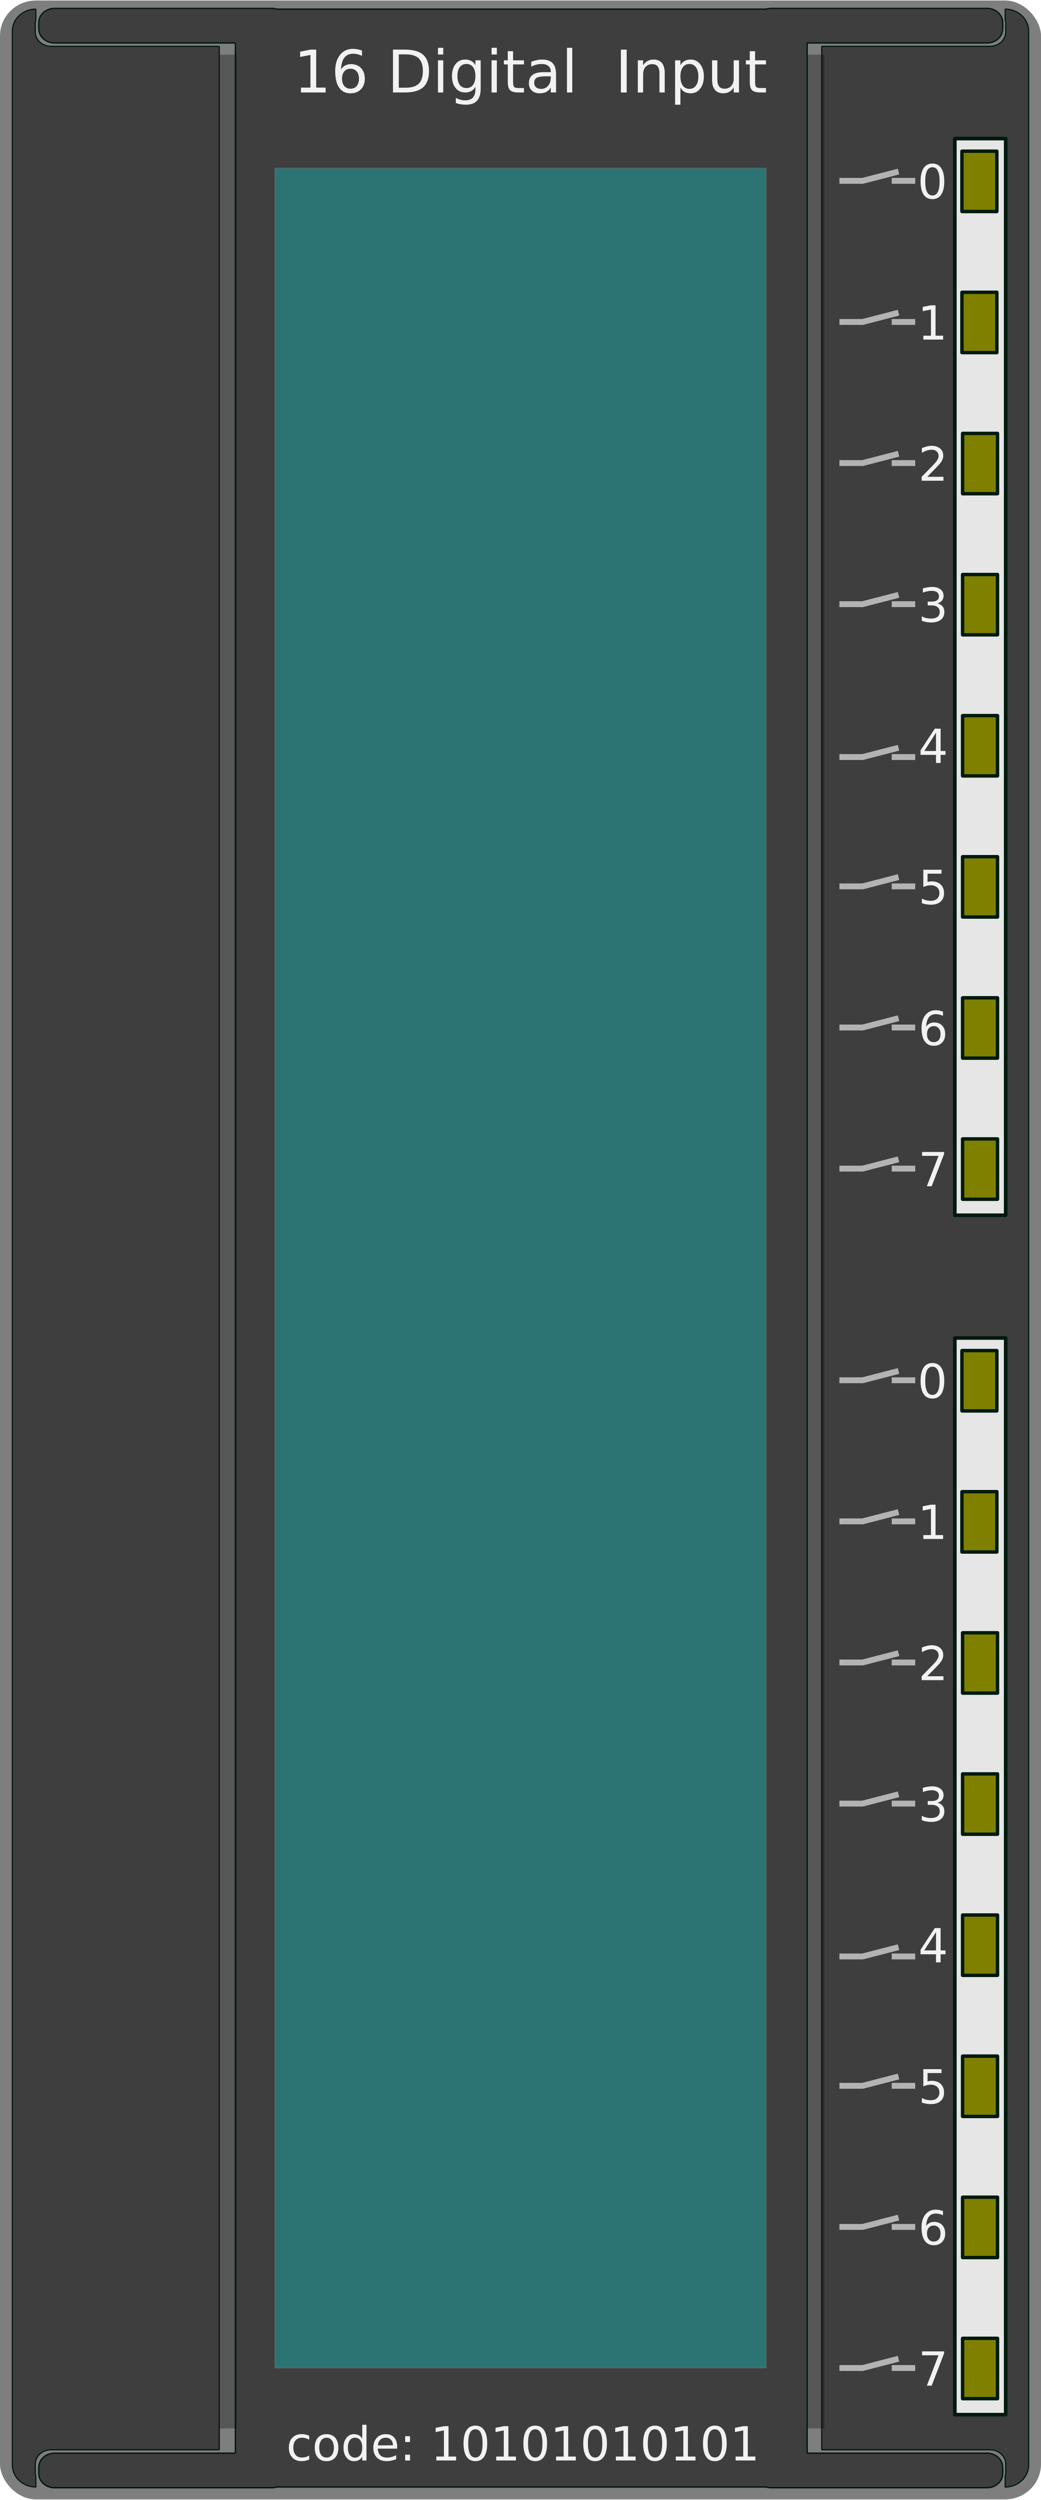 <?xml version="1.0" encoding="UTF-8" standalone="no"?>
<!-- Created with Inkscape (http://www.inkscape.org/) -->
<svg
    xmlns:inkscape="http://www.inkscape.org/namespaces/inkscape"
    xmlns:rdf="http://www.w3.org/1999/02/22-rdf-syntax-ns#"
    xmlns="http://www.w3.org/2000/svg"
    xmlns:sodipodi="http://sodipodi.sourceforge.net/DTD/sodipodi-0.dtd"
    xmlns:cc="http://creativecommons.org/ns#"
    xmlns:xlink="http://www.w3.org/1999/xlink"
    xmlns:dc="http://purl.org/dc/elements/1.1/"
    xmlns:svg="http://www.w3.org/2000/svg"
    xmlns:ns1="http://sozi.baierouge.fr"
    id="svg2"
    sodipodi:docname="S1_Plc_card_DI_16.svg"
    inkscape:export-filename="/Users/marco_mac/Desktop/alimentarore plc.png"
    viewBox="0 0 177.17 425.2"
    inkscape:export-xdpi="90"
    version="1.1"
    inkscape:export-ydpi="90"
    inkscape:version="0.48.1 r9760"
  >
  <title
      id="title3437"
    >PLC 16 Digital Input</title
  >
  <defs
      id="defs4"
    >
    <pattern
        id="pattern7961"
        xlink:href="#pattern5448"
        patternTransform="matrix(.1 0 0 .1 -268.25 154.01)"
        inkscape:collect="always"
    />
    <pattern
        id="Wavy-8"
        width="30.066"
        patternUnits="userSpaceOnUse"
        height="5.181"
      >
      <path
          id="path5179-7"
          style="fill:black"
          d="m7.597 0.061c-2.518-0.248-4.941 0.241-7.607 1.727v1.273c2.783-1.63 5.183-2.009 7.482-1.781 2.298 0.228 4.497 1.081 6.781 1.938 4.567 1.713 9.551 3.458 15.813-0.157l-0.004-1.273c-6.44 3.709-10.816 1.982-15.371 0.273-2.278-0.854-4.576-1.75-7.094-2z"
      />
    </pattern
    >
    <pattern
        id="pattern5448"
        xlink:href="#Wavy-8"
        patternTransform="translate(0 0)"
    />
    <filter
        id="filter4645-9"
        height="2.72"
        width="1.024"
        y="-.86"
        x="-.012"
        inkscape:collect="always"
      >
      <feGaussianBlur
          id="feGaussianBlur4647-6"
          stdDeviation="0.85"
          inkscape:collect="always"
      />
    </filter
    >
  </defs
  >
  <sodipodi:namedview
      id="base"
      inkscape:showpageshadow="false"
      inkscape:zoom="1.7827038"
      borderopacity="1.0"
      inkscape:current-layer="layer6"
      inkscape:cx="-35.105854"
      guidetolerance="10000"
      inkscape:snap-grids="true"
      inkscape:snap-page="true"
      inkscape:window-maximized="1"
      inkscape:snap-bbox="false"
      showgrid="false"
      inkscape:snap-to-guides="true"
      units="mm"
      inkscape:snap-midpoints="true"
      inkscape:snap-global="true"
      showguides="true"
      bordercolor="#666666"
      inkscape:window-x="0"
      inkscape:guide-bbox="true"
      inkscape:snap-bbox-edge-midpoints="true"
      objecttolerance="1"
      inkscape:object-nodes="true"
      inkscape:window-y="0"
      inkscape:window-width="1280"
      inkscape:pageopacity="0.0"
      inkscape:pageshadow="2"
      pagecolor="#ffffff"
      gridtolerance="10"
      inkscape:cy="212.59842"
      inkscape:document-units="px"
      inkscape:bbox-nodes="true"
      inkscape:window-height="976"
      showborder="true"
  />
  <g
      id="layer2"
      inkscape:label="fondo"
      inkscape:groupmode="layer"
    >
    <g
        id="g17893"
      >
      <g
          id="layer4-5"
          inkscape:label="ParteCentrale"
        >
        <g
            id="g4054"
            transform="translate(-240 .086)"
          >
          <rect
              id="rect3184"
              style="opacity:.505;stroke-width:0;fill:#000000"
              rx="6.115"
              ry="6.002"
              height="425.02"
              width="177.17"
              y="-0"
              x="240"
          />
          <rect
              id="rect4042"
              ry=".001"
              style="filter:url(#filter4645-9);fill-opacity:.506;fill:#333333"
              rx=".001"
              transform="matrix(0 -2.41 1.218 0 -685.71 425.47)"
              height="2.371"
              width="167.53"
              y="872.83"
              x="5.193"
          />
          <rect
              id="rect4415-0"
              style="filter:url(#filter4645-9);fill-opacity:.506;fill:#333333"
              transform="matrix(0 -2.41 1.218 0 -785.71 425.47)"
              rx=".001"
              ry=".001"
              height="2.371"
              width="167.53"
              y="872.83"
              x="5.193"
          />
          <path
              id="path4013"
              style="stroke-linejoin:bevel;fill-opacity:.506;stroke-dashoffset:7.087;stroke:#001a0d;stroke-linecap:square;stroke-width:.2;fill:#000000"
              inkscape:connector-curvature="0"
              d="m246.1 1.455c-2.232 0.031-4 1.689-4 3.75v401.25 12.719c0 2.061 1.768 3.719 4 3.75v-1.844c-0.052-0.189-0.094-0.39-0.094-0.594v-1.469c0-1.346 1.192-2.438 2.688-2.438h28.625v-10.125-398.66h-28.625c-1.496 0-2.688-1.091-2.688-2.438v-1.469c0-0.204 0.042-0.404 0.094-0.594v-1.844z"
          />
          <path
              id="path4017"
              style="stroke-linejoin:bevel;fill-opacity:.506;stroke-dashoffset:7.087;stroke:#001a0d;stroke-linecap:square;stroke-width:.2;fill:#000000"
              inkscape:connector-curvature="0"
              d="m411.07 1.455c2.232 0.031 4 1.689 4 3.75v401.25 12.719c0 2.061-1.768 3.719-4 3.75v-1.844c0.052-0.189 0.094-0.39 0.094-0.594v-1.469c0-1.346-1.192-2.438-2.688-2.438h-28.625v-10.125-398.66h28.625c1.496 0 2.688-1.091 2.688-2.438v-1.469c0-0.204-0.042-0.404-0.094-0.594v-1.844z"
          />
          <path
              id="rect3188"
              style="stroke-linejoin:bevel;fill-opacity:.506;stroke-dashoffset:7.087;stroke:#001a0d;stroke-linecap:square;stroke-width:.234;fill:#000000"
              inkscape:connector-curvature="0"
              d="m249.28 1.344c-1.496 0-2.688 1.091-2.688 2.438v1c0 1.346 1.192 2.438 2.688 2.438h30.781v409.94h-30.781c-1.496 0-2.688 1.091-2.688 2.438v1c0 1.346 1.192 2.438 2.688 2.438h37.062c0.28 0 0.527-0.054 0.781-0.125h83.25c0.252 0.071 0.502 0.125 0.781 0.125h36.844c1.487 0 2.656-1.091 2.656-2.438v-1c0-1.346-1.169-2.438-2.656-2.438h-30.625v-409.94h30.625c1.487 0 2.656-1.091 2.656-2.438v-1c0-1.346-1.169-2.438-2.656-2.438h-36.844c-0.279 0-0.529 0.054-0.781 0.125h-83.25c-0.254-0.071-0.501-0.125-0.781-0.125h-37.062z"
          />
        </g
        >
      </g
      >
    </g
    >
  </g
  >
  <g
      id="layer7"
      inkscape:label="text"
      inkscape:groupmode="layer"
    >
    <g
        id="text4950"
        inkscape:transform-center-x="26.87799"
        inkscape:transform-center-y="137.58971"
        style="fill:#f2f2f2"
      >
      <path
          id="path3409"
          d="m51.224 14.899h1.611v-5.561l-1.753 0.352v-0.898l1.743-0.352h0.986v6.46h1.611v0.83h-4.199v-0.83"
      />
      <path
          id="path3411"
          d="m59.652 11.691c-0.443 0-0.794 0.151-1.055 0.454-0.257 0.303-0.386 0.718-0.386 1.245-0 0.524 0.129 0.939 0.386 1.245 0.26 0.303 0.612 0.454 1.055 0.454 0.443 0 0.793-0.151 1.05-0.454 0.26-0.306 0.391-0.721 0.391-1.245-0-0.527-0.13-0.942-0.391-1.245-0.257-0.303-0.607-0.454-1.05-0.454m1.958-3.091v0.898c-0.247-0.117-0.498-0.207-0.752-0.269-0.251-0.062-0.5-0.093-0.747-0.093-0.651 0-1.149 0.22-1.494 0.659-0.342 0.439-0.537 1.103-0.586 1.992 0.192-0.283 0.433-0.5 0.723-0.649 0.29-0.153 0.609-0.229 0.957-0.229 0.732 0 1.31 0.223 1.733 0.669 0.426 0.443 0.64 1.047 0.64 1.812-0 0.749-0.221 1.349-0.664 1.802-0.443 0.452-1.032 0.679-1.768 0.679-0.843 0-1.488-0.322-1.934-0.967-0.446-0.648-0.669-1.585-0.669-2.812-0-1.152 0.273-2.07 0.82-2.754 0.547-0.687 1.281-1.03 2.202-1.03 0.247 0 0.496 0.024 0.747 0.073 0.254 0.049 0.518 0.122 0.791 0.22"
      />
      <path
          id="path3413"
          d="m67.87 9.249v5.669h1.191c1.006 0 1.742-0.228 2.207-0.684 0.469-0.456 0.703-1.175 0.703-2.158-0-0.977-0.234-1.691-0.703-2.144-0.466-0.456-1.201-0.684-2.207-0.684h-1.191m-0.986-0.811h2.026c1.413 0 2.45 0.295 3.11 0.884 0.661 0.586 0.991 1.504 0.991 2.754-0 1.256-0.332 2.179-0.996 2.769-0.664 0.589-1.699 0.884-3.106 0.884h-2.026v-7.29"
      />
      <path
          id="path3415"
          d="m74.54 10.26h0.898v5.469h-0.898v-5.469m0-2.129h0.898v1.138h-0.898v-1.138"
      />
      <path
          id="path3417"
          d="m80.912 12.931c-0-0.651-0.135-1.156-0.405-1.514-0.267-0.358-0.643-0.537-1.128-0.537-0.482 0-0.858 0.179-1.128 0.537-0.267 0.358-0.4 0.863-0.4 1.514-0 0.648 0.133 1.151 0.4 1.509 0.27 0.358 0.646 0.537 1.128 0.537 0.485 0 0.861-0.179 1.128-0.537 0.27-0.358 0.405-0.861 0.405-1.509m0.898 2.119c-0 0.931-0.207 1.623-0.62 2.075-0.413 0.456-1.047 0.684-1.899 0.684-0.316-0-0.614-0.024-0.894-0.073-0.28-0.046-0.552-0.117-0.815-0.215v-0.874c0.264 0.143 0.524 0.249 0.781 0.317s0.519 0.103 0.786 0.103c0.589-0 1.03-0.155 1.323-0.464 0.293-0.306 0.439-0.77 0.439-1.392v-0.444c-0.186 0.322-0.423 0.563-0.713 0.723-0.29 0.16-0.636 0.239-1.04 0.239-0.671 0-1.211-0.256-1.621-0.767-0.41-0.511-0.615-1.188-0.615-2.031-0-0.846 0.205-1.525 0.615-2.036 0.41-0.511 0.951-0.767 1.621-0.767 0.404 0 0.75 0.08 1.04 0.239 0.29 0.16 0.527 0.4 0.713 0.723v-0.83h0.898v4.79"
      />
      <path
          id="path3419"
          d="m83.661 10.26h0.898v5.469h-0.898v-5.469m0-2.129h0.898v1.138h-0.898v-1.138"
      />
      <path
          id="path3421"
          d="m87.323 8.707v1.553h1.851v0.698h-1.851v2.969c-0 0.446 0.06 0.732 0.181 0.859 0.124 0.127 0.373 0.19 0.747 0.19h0.923v0.752h-0.923c-0.693 0-1.172-0.129-1.435-0.386-0.264-0.26-0.396-0.732-0.396-1.416v-2.969h-0.659v-0.698h0.659v-1.553h0.903"
      />
      <path
          id="path3423"
          d="m92.845 12.98c-0.726 0-1.229 0.083-1.509 0.249-0.28 0.166-0.42 0.449-0.42 0.85-0 0.319 0.104 0.573 0.312 0.762 0.212 0.186 0.498 0.278 0.859 0.278 0.498 0 0.897-0.176 1.196-0.527 0.303-0.355 0.454-0.825 0.454-1.411v-0.2h-0.894m1.792-0.371v3.12h-0.898v-0.83c-0.205 0.332-0.461 0.578-0.767 0.737-0.306 0.156-0.68 0.234-1.123 0.234-0.56 0-1.006-0.156-1.338-0.469-0.329-0.316-0.493-0.737-0.493-1.265-0-0.615 0.205-1.079 0.615-1.392 0.413-0.312 1.029-0.469 1.846-0.469h1.26v-0.088c-0-0.413-0.137-0.732-0.41-0.957-0.27-0.228-0.651-0.342-1.143-0.342-0.312 0-0.617 0.037-0.913 0.112-0.296 0.075-0.581 0.187-0.854 0.337v-0.83c0.329-0.127 0.648-0.221 0.957-0.283 0.309-0.065 0.61-0.098 0.903-0.098 0.791 0 1.382 0.205 1.772 0.615 0.391 0.41 0.586 1.032 0.586 1.865"
      />
      <path
          id="path3425"
          d="m96.493 8.131h0.898v7.598h-0.898v-7.598"
      />
      <path
          id="path3427"
          d="m105.67 8.439h0.986v7.29h-0.986v-7.29"
      />
      <path
          id="path3429"
          d="m113.13 12.428v3.301h-0.898v-3.272c0-0.518-0.101-0.905-0.303-1.162-0.202-0.257-0.505-0.386-0.908-0.386-0.485 0-0.868 0.155-1.147 0.464-0.28 0.309-0.42 0.731-0.42 1.265v3.091h-0.903v-5.469h0.903v0.85c0.215-0.329 0.467-0.575 0.757-0.737 0.293-0.163 0.63-0.244 1.011-0.244 0.628 0 1.103 0.195 1.426 0.586 0.322 0.387 0.483 0.959 0.483 1.714"
      />
      <path
          id="path3431"
          d="m115.8 14.909v2.9h-0.903v-7.549h0.903v0.83c0.189-0.326 0.426-0.566 0.713-0.723 0.29-0.16 0.635-0.239 1.035-0.239 0.664 0 1.203 0.264 1.616 0.791 0.417 0.527 0.625 1.221 0.625 2.08-0 0.859-0.208 1.553-0.625 2.08-0.413 0.527-0.952 0.791-1.616 0.791-0.4 0-0.745-0.078-1.035-0.234-0.286-0.16-0.524-0.402-0.713-0.728m3.057-1.909c-0-0.661-0.137-1.178-0.41-1.553-0.27-0.378-0.643-0.566-1.118-0.566-0.475 0-0.85 0.189-1.123 0.566-0.27 0.374-0.405 0.892-0.405 1.553 0 0.661 0.135 1.18 0.405 1.558 0.273 0.374 0.648 0.562 1.123 0.562 0.475 0 0.848-0.187 1.118-0.562 0.273-0.378 0.41-0.897 0.41-1.558"
      />
      <path
          id="path3433"
          d="m121.19 13.571v-3.311h0.898v3.276c0 0.518 0.101 0.907 0.303 1.167 0.202 0.257 0.505 0.386 0.908 0.386 0.485 0 0.868-0.155 1.147-0.464 0.283-0.309 0.425-0.731 0.425-1.265v-3.101h0.898v5.469h-0.898v-0.84c-0.218 0.332-0.472 0.579-0.762 0.742-0.286 0.16-0.62 0.239-1.001 0.239-0.628 0-1.105-0.195-1.431-0.586-0.326-0.391-0.488-0.962-0.488-1.714"
      />
      <path
          id="path3435"
          d="m128.51 8.707v1.553h1.851v0.698h-1.851v2.969c0 0.446 0.06 0.732 0.181 0.859 0.124 0.127 0.373 0.19 0.747 0.19h0.923v0.752h-0.923c-0.693 0-1.172-0.129-1.436-0.386-0.264-0.26-0.396-0.732-0.396-1.416v-2.969h-0.659v-0.698h0.659v-1.553h0.903"
      />
    </g
    >
    <g
        id="text4954"
        inkscape:transform-center-x="26.87799"
        inkscape:transform-center-y="137.58971"
        style="fill:#f2f2f2"
      >
      <path
          id="path3376"
          d="m52.625 414.28v0.672c-0.203-0.112-0.408-0.195-0.613-0.25-0.203-0.057-0.409-0.086-0.617-0.086-0.466 0-0.828 0.148-1.086 0.445-0.258 0.294-0.387 0.708-0.387 1.242-0 0.534 0.129 0.949 0.387 1.246 0.258 0.294 0.62 0.441 1.086 0.441 0.208 0 0.414-0.027 0.617-0.082 0.206-0.057 0.41-0.142 0.613-0.254v0.664c-0.201 0.094-0.409 0.164-0.625 0.211-0.214 0.047-0.441 0.07-0.684 0.07-0.659 0-1.182-0.207-1.57-0.621-0.388-0.414-0.582-0.973-0.582-1.676 0-0.714 0.195-1.275 0.586-1.684 0.393-0.409 0.931-0.613 1.613-0.613 0.221 0 0.438 0.023 0.648 0.07 0.211 0.044 0.415 0.112 0.613 0.203"
      />
      <path
          id="path3378"
          d="m55.578 414.62c-0.385 0-0.69 0.151-0.914 0.453-0.224 0.299-0.336 0.711-0.336 1.234-0 0.523 0.111 0.936 0.332 1.238 0.224 0.299 0.53 0.449 0.918 0.449 0.383 0 0.686-0.151 0.91-0.453 0.224-0.302 0.336-0.714 0.336-1.234-0-0.518-0.112-0.928-0.336-1.23-0.224-0.305-0.527-0.457-0.91-0.457m0-0.609c0.625 0 1.116 0.203 1.473 0.609 0.357 0.406 0.535 0.969 0.535 1.688-0 0.716-0.178 1.279-0.535 1.688-0.357 0.406-0.848 0.609-1.473 0.609-0.628 0-1.12-0.203-1.477-0.609-0.354-0.409-0.531-0.971-0.531-1.688 0-0.719 0.177-1.281 0.531-1.688 0.357-0.406 0.849-0.609 1.477-0.609"
      />
      <path
          id="path3380"
          d="m61.652 414.78v-2.367h0.719v6.078h-0.719v-0.656c-0.151 0.26-0.342 0.454-0.574 0.582-0.229 0.125-0.505 0.188-0.828 0.188-0.529 0-0.96-0.211-1.293-0.633-0.331-0.422-0.496-0.977-0.496-1.664 0-0.688 0.165-1.242 0.496-1.664 0.333-0.422 0.764-0.633 1.293-0.633 0.323 0 0.599 0.064 0.828 0.191 0.232 0.125 0.423 0.318 0.574 0.578m-2.449 1.527c-0 0.529 0.108 0.944 0.324 1.246 0.219 0.299 0.518 0.449 0.898 0.449s0.68-0.15 0.898-0.449c0.219-0.302 0.328-0.717 0.328-1.246-0-0.529-0.109-0.943-0.328-1.242-0.219-0.302-0.518-0.453-0.898-0.453s-0.68 0.151-0.898 0.453c-0.216 0.299-0.324 0.714-0.324 1.242"
      />
      <path
          id="path3382"
          d="m67.594 416.12v0.352h-3.305c0.031 0.495 0.18 0.872 0.445 1.133 0.268 0.258 0.641 0.387 1.117 0.387 0.276 0 0.543-0.034 0.801-0.102 0.26-0.068 0.518-0.169 0.773-0.305v0.68c-0.258 0.109-0.522 0.193-0.793 0.25-0.271 0.057-0.546 0.086-0.824 0.086-0.698 0-1.251-0.203-1.66-0.609-0.406-0.406-0.609-0.956-0.609-1.648 0-0.716 0.193-1.284 0.578-1.703 0.388-0.422 0.91-0.633 1.566-0.633 0.589 0 1.053 0.19 1.395 0.57 0.344 0.378 0.516 0.892 0.516 1.543m-0.719-0.211c-0.005-0.393-0.116-0.707-0.332-0.941-0.214-0.234-0.497-0.352-0.852-0.352-0.401 0-0.723 0.113-0.965 0.34-0.24 0.227-0.378 0.546-0.414 0.957l2.562-0.004"
      />
      <path
          id="path3384"
          d="m68.957 417.5h0.824v0.992h-0.824v-0.992m0-3.144h0.824v0.992h-0.824v-0.992"
      />
      <path
          id="path3386"
          d="m74.262 417.82h1.289v-4.449l-1.402 0.281v-0.719l1.395-0.281h0.789v5.168h1.289v0.664h-3.359v-0.664"
      />
      <path
          id="path3388"
          d="m80.906 413.18c-0.406 0-0.712 0.201-0.918 0.602-0.203 0.398-0.305 0.999-0.305 1.801-0 0.799 0.102 1.4 0.305 1.801 0.206 0.398 0.512 0.598 0.918 0.598 0.409 0 0.715-0.199 0.918-0.598 0.206-0.401 0.309-1.001 0.309-1.801-0-0.802-0.103-1.402-0.309-1.801-0.203-0.401-0.509-0.602-0.918-0.602m0-0.625c0.654 0 1.152 0.259 1.496 0.777 0.346 0.516 0.52 1.266 0.52 2.25-0 0.982-0.173 1.732-0.52 2.25-0.344 0.516-0.842 0.773-1.496 0.773s-1.154-0.258-1.5-0.773c-0.344-0.518-0.516-1.268-0.516-2.25-0-0.984 0.172-1.734 0.516-2.25 0.346-0.518 0.846-0.777 1.5-0.777"
      />
      <path
          id="path3390"
          d="m84.449 417.82h1.289v-4.449l-1.402 0.281v-0.719l1.395-0.281h0.789v5.168h1.289v0.664h-3.359v-0.664"
      />
      <path
          id="path3392"
          d="m91.094 413.18c-0.406 0-0.712 0.201-0.918 0.602-0.203 0.398-0.305 0.999-0.305 1.801-0 0.799 0.102 1.4 0.305 1.801 0.206 0.398 0.512 0.598 0.918 0.598 0.409 0 0.715-0.199 0.918-0.598 0.206-0.401 0.309-1.001 0.309-1.801-0-0.802-0.103-1.402-0.309-1.801-0.203-0.401-0.509-0.602-0.918-0.602m0-0.625c0.654 0 1.152 0.259 1.496 0.777 0.346 0.516 0.52 1.266 0.52 2.25-0 0.982-0.173 1.732-0.52 2.25-0.344 0.516-0.842 0.773-1.496 0.773s-1.154-0.258-1.5-0.773c-0.344-0.518-0.516-1.268-0.516-2.25-0-0.984 0.172-1.734 0.516-2.25 0.346-0.518 0.846-0.777 1.5-0.777"
      />
      <path
          id="path3394"
          d="m94.637 417.82h1.289v-4.449l-1.402 0.281v-0.719l1.395-0.281h0.789v5.168h1.289v0.664h-3.359v-0.664"
      />
      <path
          id="path3396"
          d="m101.28 413.18c-0.406 0-0.712 0.201-0.918 0.602-0.203 0.398-0.305 0.999-0.305 1.801 0 0.799 0.102 1.4 0.305 1.801 0.206 0.398 0.512 0.598 0.918 0.598 0.409 0 0.715-0.199 0.918-0.598 0.206-0.401 0.309-1.001 0.309-1.801 0-0.802-0.103-1.402-0.309-1.801-0.203-0.401-0.509-0.602-0.918-0.602m0-0.625c0.654 0 1.152 0.259 1.496 0.777 0.346 0.516 0.52 1.266 0.52 2.25 0 0.982-0.173 1.732-0.52 2.25-0.344 0.516-0.842 0.773-1.496 0.773s-1.154-0.258-1.5-0.773c-0.344-0.518-0.516-1.268-0.516-2.25-0-0.984 0.172-1.734 0.516-2.25 0.346-0.518 0.846-0.777 1.5-0.777"
      />
      <path
          id="path3398"
          d="m104.82 417.82h1.289v-4.449l-1.402 0.281v-0.719l1.395-0.281h0.789v5.168h1.289v0.664h-3.359v-0.664"
      />
      <path
          id="path3400"
          d="m111.47 413.18c-0.406 0-0.712 0.201-0.918 0.602-0.203 0.398-0.305 0.999-0.305 1.801 0 0.799 0.102 1.4 0.305 1.801 0.206 0.398 0.512 0.598 0.918 0.598 0.409 0 0.715-0.199 0.918-0.598 0.206-0.401 0.309-1.001 0.309-1.801 0-0.802-0.103-1.402-0.309-1.801-0.203-0.401-0.509-0.602-0.918-0.602m0-0.625c0.654 0 1.152 0.259 1.496 0.777 0.346 0.516 0.52 1.266 0.52 2.25 0 0.982-0.173 1.732-0.52 2.25-0.344 0.516-0.842 0.773-1.496 0.773s-1.154-0.258-1.5-0.773c-0.344-0.518-0.516-1.268-0.516-2.25 0-0.984 0.172-1.734 0.516-2.25 0.346-0.518 0.846-0.777 1.5-0.777"
      />
      <path
          id="path3402"
          d="m115.01 417.82h1.289v-4.449l-1.402 0.281v-0.719l1.395-0.281h0.789v5.168h1.289v0.664h-3.359v-0.664"
      />
      <path
          id="path3404"
          d="m121.66 413.18c-0.406 0-0.712 0.201-0.918 0.602-0.203 0.398-0.305 0.999-0.305 1.801 0 0.799 0.102 1.4 0.305 1.801 0.206 0.398 0.512 0.598 0.918 0.598 0.409 0 0.715-0.199 0.918-0.598 0.206-0.401 0.309-1.001 0.309-1.801 0-0.802-0.103-1.402-0.309-1.801-0.203-0.401-0.509-0.602-0.918-0.602m0-0.625c0.654 0 1.152 0.259 1.496 0.777 0.346 0.516 0.52 1.266 0.52 2.25 0 0.982-0.173 1.732-0.52 2.25-0.344 0.516-0.842 0.773-1.496 0.773s-1.154-0.258-1.5-0.773c-0.344-0.518-0.516-1.268-0.516-2.25 0-0.984 0.172-1.734 0.516-2.25 0.346-0.518 0.846-0.777 1.5-0.777"
      />
      <path
          id="path3406"
          d="m125.2 417.82h1.289v-4.449l-1.402 0.281v-0.719l1.395-0.281h0.789v5.168h1.289v0.664h-3.359v-0.664"
      />
    </g
    >
    <flowRoot
        id="flowRoot5729"
        style="font-size:12px;font-family:Sans;letter-spacing:0px;line-height:125%;word-spacing:0px;fill:#000000"
        transform="matrix(-.1 0 0 .1 268.25 154.01)"
        xml:space="preserve"
      >
      <flowRegion
          id="flowRegion5731"
        >
        <rect
            id="rect5733"
            height="98.995"
            width="131.32"
            y="222.02"
            x="399.01"
        />
      </flowRegion
      >
      <flowPara
          id="flowPara5735"
      />
    </flowRoot
    >
    <rect
        id="rect3052"
        style="opacity:.027;fill-rule:evenodd;stroke:#000000;stroke-width:.1px;display:none;fill:url(#pattern7961)"
        transform="scale(-1,1)"
        ry="1.286"
        height="14.855"
        width="20.36"
        y="176.91"
        x="-250.35"
    />
  </g
  >
  <g
      id="layer3"
      inkscape:label="Contatto"
      inkscape:groupmode="layer"
    >
    <g
        id="g4503"
        transform="translate(49.264 -840.57)"
      >
      <path
          id="path4470"
          style="stroke:#b3b3b3;stroke-width:1px;fill:none"
          d="m97.463 871.35 6.196-1.601"
      />
      <path
          id="path4476"
          style="stroke:#b3b3b3;stroke-width:1px;fill:none"
          d="m102.5 871.33h3.998"
      />
      <path
          id="path4478"
          style="stroke:#b3b3b3;stroke-width:1px;fill:none"
          d="m93.6 871.33h3.998"
      />
    </g
    >
    <g
        id="g3241"
        transform="translate(49.264 -816.57)"
      >
      <path
          id="path3243"
          style="stroke:#b3b3b3;stroke-width:1px;fill:none"
          d="m97.463 871.35 6.196-1.601"
      />
      <path
          id="path3245"
          style="stroke:#b3b3b3;stroke-width:1px;fill:none"
          d="m102.5 871.33h3.998"
      />
      <path
          id="path3247"
          style="stroke:#b3b3b3;stroke-width:1px;fill:none"
          d="m93.6 871.33h3.998"
      />
    </g
    >
    <g
        id="g3249"
        transform="translate(49.264 -792.57)"
      >
      <path
          id="path3251"
          style="stroke:#b3b3b3;stroke-width:1px;fill:none"
          d="m97.463 871.35 6.196-1.601"
      />
      <path
          id="path3253"
          style="stroke:#b3b3b3;stroke-width:1px;fill:none"
          d="m102.5 871.33h3.998"
      />
      <path
          id="path3255"
          style="stroke:#b3b3b3;stroke-width:1px;fill:none"
          d="m93.6 871.33h3.998"
      />
    </g
    >
    <g
        id="g3257"
        transform="translate(49.264 -768.57)"
      >
      <path
          id="path3259"
          style="stroke:#b3b3b3;stroke-width:1px;fill:none"
          d="m97.463 871.35 6.196-1.601"
      />
      <path
          id="path3261"
          style="stroke:#b3b3b3;stroke-width:1px;fill:none"
          d="m102.5 871.33h3.998"
      />
      <path
          id="path3263"
          style="stroke:#b3b3b3;stroke-width:1px;fill:none"
          d="m93.6 871.33h3.998"
      />
    </g
    >
    <g
        id="g3265"
        transform="translate(49.264 -742.57)"
      >
      <path
          id="path3267"
          style="stroke:#b3b3b3;stroke-width:1px;fill:none"
          d="m97.463 871.35 6.196-1.601"
      />
      <path
          id="path3269"
          style="stroke:#b3b3b3;stroke-width:1px;fill:none"
          d="m102.5 871.33h3.998"
      />
      <path
          id="path3271"
          style="stroke:#b3b3b3;stroke-width:1px;fill:none"
          d="m93.6 871.33h3.998"
      />
    </g
    >
    <g
        id="g3273"
        transform="translate(49.264 -720.57)"
      >
      <path
          id="path3275"
          style="stroke:#b3b3b3;stroke-width:1px;fill:none"
          d="m97.463 871.35 6.196-1.601"
      />
      <path
          id="path3277"
          style="stroke:#b3b3b3;stroke-width:1px;fill:none"
          d="m102.5 871.33h3.998"
      />
      <path
          id="path3279"
          style="stroke:#b3b3b3;stroke-width:1px;fill:none"
          d="m93.6 871.33h3.998"
      />
    </g
    >
    <g
        id="g3281"
        transform="translate(49.264 -696.57)"
      >
      <path
          id="path3283"
          style="stroke:#b3b3b3;stroke-width:1px;fill:none"
          d="m97.463 871.35 6.196-1.601"
      />
      <path
          id="path3285"
          style="stroke:#b3b3b3;stroke-width:1px;fill:none"
          d="m102.5 871.33h3.998"
      />
      <path
          id="path3287"
          style="stroke:#b3b3b3;stroke-width:1px;fill:none"
          d="m93.6 871.33h3.998"
      />
    </g
    >
    <g
        id="g3289"
        transform="translate(49.264 -672.57)"
      >
      <path
          id="path3291"
          style="stroke:#b3b3b3;stroke-width:1px;fill:none"
          d="m97.463 871.35 6.196-1.601"
      />
      <path
          id="path3293"
          style="stroke:#b3b3b3;stroke-width:1px;fill:none"
          d="m102.5 871.33h3.998"
      />
      <path
          id="path3295"
          style="stroke:#b3b3b3;stroke-width:1px;fill:none"
          d="m93.6 871.33h3.998"
      />
    </g
    >
    <g
        id="g3297"
        transform="translate(49.264 -636.57)"
      >
      <path
          id="path3299"
          style="stroke:#b3b3b3;stroke-width:1px;fill:none"
          d="m97.463 871.35 6.196-1.601"
      />
      <path
          id="path3301"
          style="stroke:#b3b3b3;stroke-width:1px;fill:none"
          d="m102.5 871.33h3.998"
      />
      <path
          id="path3303"
          style="stroke:#b3b3b3;stroke-width:1px;fill:none"
          d="m93.6 871.33h3.998"
      />
    </g
    >
    <g
        id="g3305"
        transform="translate(49.264 -612.57)"
      >
      <path
          id="path3307"
          style="stroke:#b3b3b3;stroke-width:1px;fill:none"
          d="m97.463 871.35 6.196-1.601"
      />
      <path
          id="path3309"
          style="stroke:#b3b3b3;stroke-width:1px;fill:none"
          d="m102.5 871.33h3.998"
      />
      <path
          id="path3311"
          style="stroke:#b3b3b3;stroke-width:1px;fill:none"
          d="m93.6 871.33h3.998"
      />
    </g
    >
    <g
        id="g3313"
        transform="translate(49.264 -588.57)"
      >
      <path
          id="path3315"
          style="stroke:#b3b3b3;stroke-width:1px;fill:none"
          d="m97.463 871.35 6.196-1.601"
      />
      <path
          id="path3317"
          style="stroke:#b3b3b3;stroke-width:1px;fill:none"
          d="m102.5 871.33h3.998"
      />
      <path
          id="path3319"
          style="stroke:#b3b3b3;stroke-width:1px;fill:none"
          d="m93.6 871.33h3.998"
      />
    </g
    >
    <g
        id="g3321"
        transform="translate(49.264 -564.57)"
      >
      <path
          id="path3323"
          style="stroke:#b3b3b3;stroke-width:1px;fill:none"
          d="m97.463 871.35 6.196-1.601"
      />
      <path
          id="path3325"
          style="stroke:#b3b3b3;stroke-width:1px;fill:none"
          d="m102.5 871.33h3.998"
      />
      <path
          id="path3327"
          style="stroke:#b3b3b3;stroke-width:1px;fill:none"
          d="m93.6 871.33h3.998"
      />
    </g
    >
    <g
        id="g3329"
        transform="translate(49.264 -538.57)"
      >
      <path
          id="path3331"
          style="stroke:#b3b3b3;stroke-width:1px;fill:none"
          d="m97.463 871.35 6.196-1.601"
      />
      <path
          id="path3333"
          style="stroke:#b3b3b3;stroke-width:1px;fill:none"
          d="m102.5 871.33h3.998"
      />
      <path
          id="path3335"
          style="stroke:#b3b3b3;stroke-width:1px;fill:none"
          d="m93.6 871.33h3.998"
      />
    </g
    >
    <g
        id="g3337"
        transform="translate(49.264 -516.57)"
      >
      <path
          id="path3339"
          style="stroke:#b3b3b3;stroke-width:1px;fill:none"
          d="m97.463 871.35 6.196-1.601"
      />
      <path
          id="path3341"
          style="stroke:#b3b3b3;stroke-width:1px;fill:none"
          d="m102.5 871.33h3.998"
      />
      <path
          id="path3343"
          style="stroke:#b3b3b3;stroke-width:1px;fill:none"
          d="m93.6 871.33h3.998"
      />
    </g
    >
    <g
        id="g3345"
        transform="translate(49.264 -492.57)"
      >
      <path
          id="path3347"
          style="stroke:#b3b3b3;stroke-width:1px;fill:none"
          d="m97.463 871.35 6.196-1.601"
      />
      <path
          id="path3349"
          style="stroke:#b3b3b3;stroke-width:1px;fill:none"
          d="m102.5 871.33h3.998"
      />
      <path
          id="path3351"
          style="stroke:#b3b3b3;stroke-width:1px;fill:none"
          d="m93.6 871.33h3.998"
      />
    </g
    >
    <g
        id="g3353"
        transform="translate(49.264 -468.57)"
      >
      <path
          id="path3355"
          style="stroke:#b3b3b3;stroke-width:1px;fill:none"
          d="m97.463 871.35 6.196-1.601"
      />
      <path
          id="path3357"
          style="stroke:#b3b3b3;stroke-width:1px;fill:none"
          d="m102.5 871.33h3.998"
      />
      <path
          id="path3359"
          style="stroke:#b3b3b3;stroke-width:1px;fill:none"
          d="m93.6 871.33h3.998"
      />
    </g
    >
  </g
  >
  <g
      id="layer6"
      inkscape:label="Led"
      inkscape:groupmode="layer"
    >
    <path
        id="rect18013"
        style="opacity:.283;stroke-linejoin:round;stroke-dashoffset:7.087;stroke:#808080;stroke-linecap:square;stroke-width:.227;fill:#00ffff"
        d="m46.796 28.608h83.573c0.002 0 0.004 0.004 0.004 0.008v374.13c0 0.005-0.002 0.008-0.004 0.008h-83.573c-0.002 0-0.004-0.004-0.004-0.008v-374.13c0-0.005 0.002-0.008 0.004-0.008z"
    />
    <g
        id="text3556"
        inkscape:transform-center-x="26.87799"
        inkscape:transform-center-y="137.58971"
        style="fill:#f2f2f2"
      >
      <path
          id="path3324"
          d="m158.69 28.445c-0.406 0-0.712 0.201-0.918 0.602-0.203 0.398-0.305 0.999-0.305 1.801 0 0.799 0.102 1.4 0.305 1.801 0.206 0.398 0.512 0.598 0.918 0.598 0.409 0 0.715-0.199 0.918-0.598 0.206-0.401 0.309-1.001 0.309-1.801-0-0.802-0.103-1.402-0.309-1.801-0.203-0.401-0.509-0.602-0.918-0.602m0-0.625c0.654 0 1.152 0.259 1.496 0.777 0.346 0.516 0.52 1.266 0.52 2.25-0 0.982-0.173 1.732-0.52 2.25-0.344 0.516-0.842 0.773-1.496 0.773-0.654 0-1.154-0.258-1.5-0.773-0.344-0.518-0.516-1.268-0.516-2.25 0-0.984 0.172-1.734 0.516-2.25 0.346-0.518 0.846-0.777 1.5-0.777"
      />
    </g
    >
    <g
        id="text3560"
        inkscape:transform-center-x="26.87799"
        inkscape:transform-center-y="137.58971"
        style="fill:#f2f2f2"
      >
      <path
          id="path3320"
          d="m157.15 57.094h1.289v-4.449l-1.402 0.281v-0.719l1.395-0.281h0.789v5.168h1.289v0.664h-3.359v-0.664"
      />
    </g
    >
    <g
        id="text3564"
        inkscape:transform-center-x="26.87799"
        inkscape:transform-center-y="137.58971"
        style="fill:#f2f2f2"
      >
      <path
          id="path3316"
          d="m157.81 81.098h2.754v0.664h-3.703v-0.664c0.299-0.31 0.707-0.725 1.223-1.246 0.518-0.523 0.844-0.861 0.977-1.012 0.253-0.284 0.428-0.523 0.527-0.719 0.102-0.198 0.152-0.392 0.152-0.582 0-0.31-0.109-0.562-0.328-0.758-0.216-0.195-0.499-0.293-0.848-0.293-0.247 0-0.509 0.043-0.785 0.129-0.273 0.086-0.566 0.216-0.879 0.391v-0.797c0.318-0.128 0.615-0.224 0.891-0.289 0.276-0.065 0.529-0.098 0.758-0.098 0.604 0 1.086 0.151 1.445 0.453 0.359 0.302 0.539 0.706 0.539 1.211 0 0.24-0.046 0.467-0.137 0.684-0.088 0.214-0.251 0.466-0.488 0.758-0.065 0.076-0.272 0.294-0.621 0.656-0.349 0.359-0.841 0.863-1.477 1.512"
      />
    </g
    >
    <g
        id="text3568"
        inkscape:transform-center-x="26.87799"
        inkscape:transform-center-y="137.58971"
        style="fill:#f2f2f2"
      >
      <path
          id="path3312"
          d="m159.52 102.62c0.378 0.081 0.672 0.249 0.883 0.504 0.214 0.255 0.32 0.57 0.32 0.945-0 0.576-0.198 1.021-0.594 1.336-0.396 0.315-0.958 0.473-1.688 0.473-0.245 0-0.497-0.025-0.758-0.074-0.258-0.047-0.525-0.118-0.801-0.215v-0.762c0.219 0.128 0.458 0.224 0.719 0.289s0.533 0.098 0.816 0.098c0.495 0 0.871-0.098 1.129-0.293 0.26-0.195 0.391-0.479 0.391-0.852 0-0.344-0.121-0.612-0.363-0.805-0.24-0.195-0.574-0.293-1.004-0.293h-0.68v-0.648h0.711c0.388 0 0.685-0.077 0.891-0.23 0.206-0.156 0.309-0.38 0.309-0.672 0-0.299-0.107-0.529-0.32-0.688-0.211-0.161-0.514-0.242-0.91-0.242-0.216 0-0.448 0.023-0.695 0.07-0.247 0.047-0.52 0.12-0.816 0.219v-0.703c0.299-0.083 0.579-0.146 0.84-0.188 0.263-0.042 0.51-0.062 0.742-0.062 0.599 0 1.073 0.137 1.422 0.41 0.349 0.271 0.523 0.638 0.523 1.102-0 0.323-0.092 0.596-0.277 0.82-0.185 0.221-0.448 0.375-0.789 0.461"
      />
    </g
    >
    <path
        id="rect3572"
        style="stroke-linejoin:bevel;stroke-dashoffset:7.087;stroke:#001a0d;stroke-linecap:square;stroke-width:.615;fill:#e6e6e6"
        d="m162.51 23.568h8.647c0.002 0 0.004 0.004 0.004 0.008v183.11c0 0.005-0.002 0.008-0.004 0.008h-8.647c-0.002 0-0.004-0.004-0.004-0.008v-183.11c0-0.004 0.002-0.008 0.004-0.008z"
    />
    <path
        id="rect3574"
        style="stroke-linejoin:bevel;stroke-dashoffset:7.087;stroke:#001a0d;stroke-linecap:square;stroke-width:.582;fill:#808000"
        d="m163.72 49.714h5.935c0.002 0 0.004 0.004 0.004 0.008v10.247c0 0.005-0.002 0.008-0.004 0.008h-5.935c-0.002 0-0.004-0.004-0.004-0.008v-10.247c0-0.005 0.002-0.008 0.004-0.008z"
    />
    <path
        id="rect3576"
        style="stroke-linejoin:bevel;stroke-dashoffset:7.087;stroke:#001a0d;stroke-linecap:square;stroke-width:.582;fill:#808000"
        d="m163.83 73.714h5.935c0.002 0 0.004 0.004 0.004 0.008v10.247c0 0.005-0.002 0.008-0.004 0.008h-5.935c-0.002 0-0.004-0.004-0.004-0.008v-10.247c0-0.005 0.002-0.008 0.004-0.008z"
    />
    <path
        id="rect3578"
        style="stroke-linejoin:bevel;stroke-dashoffset:7.087;stroke:#001a0d;stroke-linecap:square;stroke-width:.582;fill:#808000"
        d="m163.83 97.714h5.935c0.002 0 0.004 0.004 0.004 0.008v10.247c0 0.005-0.002 0.008-0.004 0.008h-5.935c-0.002 0-0.004-0.004-0.004-0.008v-10.247c0-0.005 0.002-0.008 0.004-0.008z"
    />
    <path
        id="rect3580"
        style="stroke-linejoin:bevel;stroke-dashoffset:7.087;stroke:#001a0d;stroke-linecap:square;stroke-width:.582;fill:#808000"
        d="m163.72 25.714h5.935c0.002 0 0.004 0.004 0.004 0.008v10.247c0 0.005-0.002 0.008-0.004 0.008h-5.935c-0.002 0-0.004-0.004-0.004-0.008v-10.247c0-0.005 0.002-0.008 0.004-0.008z"
    />
    <path
        id="rect3582"
        style="stroke-linejoin:bevel;stroke-dashoffset:7.087;stroke:#001a0d;stroke-linecap:square;stroke-width:.582;fill:#808000"
        d="m163.83 121.71h5.935c0.002 0 0.004 0.004 0.004 0.008v10.247c0 0.005-0.002 0.008-0.004 0.008h-5.935c-0.002 0-0.004-0.004-0.004-0.008v-10.247c0-0.005 0.002-0.008 0.004-0.008z"
    />
    <path
        id="rect3584"
        style="stroke-linejoin:bevel;stroke-dashoffset:7.087;stroke:#001a0d;stroke-linecap:square;stroke-width:.582;fill:#808000"
        d="m163.83 145.71h5.935c0.002 0 0.004 0.004 0.004 0.008v10.247c0 0.005-0.002 0.008-0.004 0.008h-5.935c-0.002 0-0.004-0.004-0.004-0.008v-10.247c0-0.005 0.002-0.008 0.004-0.008z"
    />
    <path
        id="rect3586"
        style="stroke-linejoin:bevel;stroke-dashoffset:7.087;stroke:#001a0d;stroke-linecap:square;stroke-width:.582;fill:#808000"
        d="m163.83 169.71h5.935c0.002 0 0.004 0.004 0.004 0.008v10.247c0 0.005-0.002 0.008-0.004 0.008h-5.935c-0.002 0-0.004-0.004-0.004-0.008v-10.247c0-0.005 0.002-0.008 0.004-0.008z"
    />
    <path
        id="rect3588"
        style="stroke-linejoin:bevel;stroke-dashoffset:7.087;stroke:#001a0d;stroke-linecap:square;stroke-width:.582;fill:#808000"
        d="m163.83 193.71h5.935c0.002 0 0.004 0.004 0.004 0.008v10.247c0 0.005-0.002 0.008-0.004 0.008h-5.935c-0.002 0-0.004-0.004-0.004-0.008v-10.247c0-0.005 0.002-0.008 0.004-0.008z"
    />
    <g
        id="text3590"
        inkscape:transform-center-x="26.87799"
        inkscape:transform-center-y="137.58971"
        style="fill:#f2f2f2"
      >
      <path
          id="path3300"
          d="m159.3 124.62-1.992 3.113h1.992v-3.113m-0.207-0.688h0.992v3.801h0.832v0.656h-0.832v1.375h-0.785v-1.375h-2.633v-0.762l2.426-3.695"
      />
    </g
    >
    <g
        id="text3598"
        inkscape:transform-center-x="26.87799"
        inkscape:transform-center-y="137.58971"
        style="fill:#f2f2f2"
      >
      <path
          id="path3296"
          d="m157.14 147.93h3.098v0.664h-2.375v1.43c0.115-0.039 0.229-0.068 0.344-0.086 0.115-0.021 0.229-0.031 0.344-0.031 0.651 0 1.167 0.178 1.547 0.535s0.57 0.84 0.57 1.449c0 0.628-0.195 1.116-0.586 1.465-0.391 0.346-0.941 0.52-1.652 0.52-0.245 0-0.495-0.021-0.75-0.062-0.253-0.042-0.514-0.104-0.785-0.188v-0.793c0.234 0.128 0.477 0.223 0.727 0.285s0.514 0.094 0.793 0.094c0.451 0 0.807-0.118 1.07-0.355s0.395-0.559 0.395-0.965-0.132-0.728-0.395-0.965c-0.263-0.237-0.62-0.355-1.07-0.355-0.211 0-0.422 0.023-0.633 0.07-0.208 0.047-0.422 0.12-0.641 0.219v-2.93"
      />
    </g
    >
    <g
        id="text3602"
        inkscape:transform-center-x="26.87799"
        inkscape:transform-center-y="137.58971"
        style="fill:#f2f2f2"
      >
      <path
          id="path3292"
          d="m158.92 174.53c-0.354 0-0.635 0.121-0.844 0.363-0.206 0.242-0.309 0.574-0.309 0.996 0 0.419 0.103 0.751 0.309 0.996 0.208 0.242 0.49 0.363 0.844 0.363s0.634-0.121 0.84-0.363c0.208-0.245 0.312-0.577 0.312-0.996-0-0.422-0.104-0.754-0.312-0.996-0.206-0.242-0.486-0.363-0.84-0.363m1.566-2.473v0.719c-0.198-0.094-0.398-0.165-0.602-0.215-0.201-0.05-0.4-0.074-0.598-0.074-0.521 0-0.919 0.176-1.195 0.527-0.273 0.352-0.43 0.883-0.469 1.594 0.154-0.227 0.346-0.4 0.578-0.52 0.232-0.122 0.487-0.184 0.766-0.184 0.586 0 1.048 0.178 1.387 0.535 0.341 0.354 0.512 0.837 0.512 1.449 0 0.599-0.177 1.079-0.531 1.441-0.354 0.362-0.826 0.543-1.414 0.543-0.674 0-1.19-0.258-1.547-0.773-0.357-0.518-0.535-1.268-0.535-2.25 0-0.922 0.219-1.656 0.656-2.203 0.438-0.549 1.025-0.824 1.762-0.824 0.198 0 0.397 0.019 0.598 0.059 0.203 0.039 0.414 0.098 0.633 0.176"
      />
    </g
    >
    <g
        id="text3606"
        inkscape:transform-center-x="26.87799"
        inkscape:transform-center-y="137.58971"
        style="fill:#f2f2f2"
      >
      <path
          id="path3288"
          d="m156.93 195.93h3.75v0.336l-2.117 5.496h-0.824l1.992-5.168h-2.801v-0.664"
      />
    </g
    >
    <g
        id="text3774"
        inkscape:transform-center-x="26.87799"
        inkscape:transform-center-y="137.58971"
        style="fill:#f2f2f2"
      >
      <path
          id="path3284"
          d="m158.69 232.45c-0.406 0-0.712 0.201-0.918 0.602-0.203 0.398-0.305 0.999-0.305 1.801 0 0.799 0.102 1.4 0.305 1.801 0.206 0.398 0.512 0.598 0.918 0.598 0.409 0 0.715-0.199 0.918-0.598 0.206-0.401 0.309-1.001 0.309-1.801-0-0.802-0.103-1.402-0.309-1.801-0.203-0.401-0.509-0.602-0.918-0.602m0-0.625c0.654 0 1.152 0.259 1.496 0.777 0.346 0.516 0.52 1.266 0.52 2.25-0 0.982-0.173 1.732-0.52 2.25-0.344 0.516-0.842 0.773-1.496 0.773-0.654 0-1.154-0.258-1.5-0.773-0.344-0.518-0.516-1.268-0.516-2.25 0-0.984 0.172-1.734 0.516-2.25 0.346-0.518 0.846-0.777 1.5-0.777"
      />
    </g
    >
    <g
        id="text3778"
        inkscape:transform-center-x="26.87799"
        inkscape:transform-center-y="137.58971"
        style="fill:#f2f2f2"
      >
      <path
          id="path3280"
          d="m157.15 261.09h1.289v-4.449l-1.402 0.281v-0.719l1.395-0.281h0.789v5.168h1.289v0.664h-3.359v-0.664"
      />
    </g
    >
    <g
        id="text3782"
        inkscape:transform-center-x="26.87799"
        inkscape:transform-center-y="137.58971"
        style="fill:#f2f2f2"
      >
      <path
          id="path3276"
          d="m157.81 285.1h2.754v0.664h-3.703v-0.664c0.299-0.31 0.707-0.725 1.223-1.246 0.518-0.523 0.844-0.861 0.977-1.012 0.253-0.284 0.428-0.523 0.527-0.719 0.102-0.198 0.152-0.392 0.152-0.582 0-0.31-0.109-0.562-0.328-0.758-0.216-0.195-0.499-0.293-0.848-0.293-0.247 0-0.509 0.043-0.785 0.129-0.273 0.086-0.566 0.216-0.879 0.391v-0.797c0.318-0.128 0.615-0.224 0.891-0.289 0.276-0.065 0.529-0.098 0.758-0.098 0.604 0 1.086 0.151 1.445 0.453 0.359 0.302 0.539 0.706 0.539 1.211 0 0.24-0.046 0.467-0.137 0.684-0.088 0.214-0.251 0.466-0.488 0.758-0.065 0.075-0.272 0.294-0.621 0.656-0.349 0.359-0.841 0.863-1.477 1.512"
      />
    </g
    >
    <g
        id="text3786"
        inkscape:transform-center-x="26.87799"
        inkscape:transform-center-y="137.58971"
        style="fill:#f2f2f2"
      >
      <path
          id="path3272"
          d="m159.52 306.62c0.378 0.081 0.672 0.249 0.883 0.504 0.214 0.255 0.32 0.57 0.32 0.945-0 0.576-0.198 1.021-0.594 1.336-0.396 0.315-0.958 0.473-1.688 0.473-0.245 0-0.497-0.025-0.758-0.074-0.258-0.047-0.525-0.118-0.801-0.215v-0.762c0.219 0.128 0.458 0.224 0.719 0.289s0.533 0.098 0.816 0.098c0.495 0 0.871-0.098 1.129-0.293 0.26-0.195 0.391-0.479 0.391-0.852 0-0.344-0.121-0.612-0.363-0.805-0.24-0.195-0.574-0.293-1.004-0.293h-0.68v-0.648h0.711c0.388 0 0.685-0.077 0.891-0.23 0.206-0.156 0.309-0.38 0.309-0.672 0-0.299-0.107-0.529-0.32-0.688-0.211-0.161-0.514-0.242-0.91-0.242-0.216 0-0.448 0.023-0.695 0.07-0.247 0.047-0.52 0.12-0.816 0.219v-0.703c0.299-0.083 0.579-0.146 0.84-0.188 0.263-0.042 0.51-0.062 0.742-0.062 0.599 0 1.073 0.137 1.422 0.41 0.349 0.271 0.523 0.638 0.523 1.102-0 0.323-0.092 0.596-0.277 0.82-0.185 0.221-0.448 0.375-0.789 0.461"
      />
    </g
    >
    <path
        id="rect3790"
        style="stroke-linejoin:bevel;stroke-dashoffset:7.087;stroke:#001a0d;stroke-linecap:square;stroke-width:.615;fill:#e6e6e6"
        d="m162.51 227.57h8.647c0.002 0 0.004 0.004 0.004 0.008v183.11c0 0.005-0.002 0.008-0.004 0.008h-8.647c-0.002 0-0.004-0.004-0.004-0.008v-183.11c0-0.005 0.002-0.008 0.004-0.008z"
    />
    <path
        id="rect3792"
        style="stroke-linejoin:bevel;stroke-dashoffset:7.087;stroke:#001a0d;stroke-linecap:square;stroke-width:.582;fill:#808000"
        d="m163.72 253.71h5.935c0.002 0 0.004 0.004 0.004 0.008v10.247c0 0.005-0.002 0.008-0.004 0.008h-5.935c-0.002 0-0.004-0.004-0.004-0.008v-10.247c0-0.005 0.002-0.008 0.004-0.008z"
    />
    <path
        id="rect3794"
        style="stroke-linejoin:bevel;stroke-dashoffset:7.087;stroke:#001a0d;stroke-linecap:square;stroke-width:.582;fill:#808000"
        d="m163.83 277.71h5.935c0.002 0 0.004 0.004 0.004 0.008v10.247c0 0.005-0.002 0.008-0.004 0.008h-5.935c-0.002 0-0.004-0.004-0.004-0.008v-10.247c0-0.005 0.002-0.008 0.004-0.008z"
    />
    <path
        id="rect3796"
        style="stroke-linejoin:bevel;stroke-dashoffset:7.087;stroke:#001a0d;stroke-linecap:square;stroke-width:.582;fill:#808000"
        d="m163.83 301.71h5.935c0.002 0 0.004 0.004 0.004 0.008v10.247c0 0.005-0.002 0.008-0.004 0.008h-5.935c-0.002 0-0.004-0.004-0.004-0.008v-10.247c0-0.005 0.002-0.008 0.004-0.008z"
    />
    <path
        id="rect3798"
        style="stroke-linejoin:bevel;stroke-dashoffset:7.087;stroke:#001a0d;stroke-linecap:square;stroke-width:.582;fill:#808000"
        d="m163.72 229.71h5.935c0.002 0 0.004 0.004 0.004 0.008v10.247c0 0.005-0.002 0.008-0.004 0.008h-5.935c-0.002 0-0.004-0.004-0.004-0.008v-10.247c0-0.005 0.002-0.008 0.004-0.008z"
    />
    <path
        id="rect3800"
        style="stroke-linejoin:bevel;stroke-dashoffset:7.087;stroke:#001a0d;stroke-linecap:square;stroke-width:.582;fill:#808000"
        d="m163.83 325.71h5.935c0.002 0 0.004 0.004 0.004 0.008v10.247c0 0.005-0.002 0.008-0.004 0.008h-5.935c-0.002 0-0.004-0.004-0.004-0.008v-10.247c0-0.005 0.002-0.008 0.004-0.008z"
    />
    <path
        id="rect3802"
        style="stroke-linejoin:bevel;stroke-dashoffset:7.087;stroke:#001a0d;stroke-linecap:square;stroke-width:.582;fill:#808000"
        d="m163.83 349.71h5.935c0.002 0 0.004 0.004 0.004 0.008v10.247c0 0.005-0.002 0.008-0.004 0.008h-5.935c-0.002 0-0.004-0.004-0.004-0.008v-10.247c0-0.005 0.002-0.008 0.004-0.008z"
    />
    <path
        id="rect3804"
        style="stroke-linejoin:bevel;stroke-dashoffset:7.087;stroke:#001a0d;stroke-linecap:square;stroke-width:.582;fill:#808000"
        d="m163.83 373.71h5.935c0.002 0 0.004 0.004 0.004 0.008v10.247c0 0.005-0.002 0.008-0.004 0.008h-5.935c-0.002 0-0.004-0.004-0.004-0.008v-10.247c0-0.005 0.002-0.008 0.004-0.008z"
    />
    <path
        id="rect3806"
        style="stroke-linejoin:bevel;stroke-dashoffset:7.087;stroke:#001a0d;stroke-linecap:square;stroke-width:.582;fill:#808000"
        d="m163.83 397.71h5.935c0.002 0 0.004 0.004 0.004 0.008v10.247c0 0.005-0.002 0.008-0.004 0.008h-5.935c-0.002 0-0.004-0.004-0.004-0.008v-10.247c0-0.005 0.002-0.008 0.004-0.008z"
    />
    <g
        id="text3808"
        inkscape:transform-center-x="26.87799"
        inkscape:transform-center-y="137.58971"
        style="fill:#f2f2f2"
      >
      <path
          id="path3260"
          d="m159.3 328.62-1.992 3.113h1.992v-3.113m-0.207-0.688h0.992v3.801h0.832v0.656h-0.832v1.375h-0.785v-1.375h-2.633v-0.762l2.426-3.695"
      />
    </g
    >
    <g
        id="text3812"
        inkscape:transform-center-x="26.87799"
        inkscape:transform-center-y="137.58971"
        style="fill:#f2f2f2"
      >
      <path
          id="path3256"
          d="m157.14 351.93h3.098v0.664h-2.375v1.43c0.115-0.039 0.229-0.068 0.344-0.086 0.115-0.021 0.229-0.031 0.344-0.031 0.651 0 1.167 0.178 1.547 0.535s0.57 0.84 0.57 1.449c0 0.628-0.195 1.116-0.586 1.465-0.391 0.346-0.941 0.52-1.652 0.52-0.245 0-0.495-0.021-0.75-0.062-0.253-0.042-0.514-0.104-0.785-0.188v-0.793c0.234 0.128 0.477 0.223 0.727 0.285s0.514 0.094 0.793 0.094c0.451 0 0.807-0.118 1.07-0.355s0.395-0.559 0.395-0.965c0-0.406-0.132-0.728-0.395-0.965-0.263-0.237-0.62-0.355-1.07-0.355-0.211 0-0.422 0.023-0.633 0.07-0.208 0.047-0.422 0.12-0.641 0.219v-2.93"
      />
    </g
    >
    <g
        id="text3816"
        inkscape:transform-center-x="26.87799"
        inkscape:transform-center-y="137.58971"
        style="fill:#f2f2f2"
      >
      <path
          id="path3252"
          d="m158.92 378.53c-0.354 0-0.635 0.121-0.844 0.363-0.206 0.242-0.309 0.574-0.309 0.996 0 0.419 0.103 0.751 0.309 0.996 0.208 0.242 0.49 0.363 0.844 0.363s0.634-0.121 0.84-0.363c0.208-0.245 0.312-0.577 0.312-0.996-0-0.422-0.104-0.754-0.312-0.996-0.206-0.242-0.486-0.363-0.84-0.363m1.566-2.473v0.719c-0.198-0.094-0.398-0.165-0.602-0.215-0.201-0.05-0.4-0.074-0.598-0.074-0.521 0-0.919 0.176-1.195 0.527-0.273 0.352-0.43 0.883-0.469 1.594 0.154-0.227 0.346-0.4 0.578-0.52 0.232-0.122 0.487-0.184 0.766-0.184 0.586 0 1.048 0.178 1.387 0.535 0.341 0.354 0.512 0.837 0.512 1.449 0 0.599-0.177 1.079-0.531 1.441-0.354 0.362-0.826 0.543-1.414 0.543-0.674 0-1.19-0.258-1.547-0.773-0.357-0.518-0.535-1.268-0.535-2.25 0-0.922 0.219-1.656 0.656-2.203 0.438-0.549 1.025-0.824 1.762-0.824 0.198 0 0.397 0.019 0.598 0.059 0.203 0.039 0.414 0.098 0.633 0.176"
      />
    </g
    >
    <g
        id="text3820"
        inkscape:transform-center-x="26.87799"
        inkscape:transform-center-y="137.58971"
        style="fill:#f2f2f2"
      >
      <path
          id="path3248"
          d="m156.93 399.93h3.75v0.336l-2.117 5.496h-0.824l1.992-5.168h-2.801v-0.664"
      />
    </g
    >
  </g
  >
</svg
>
